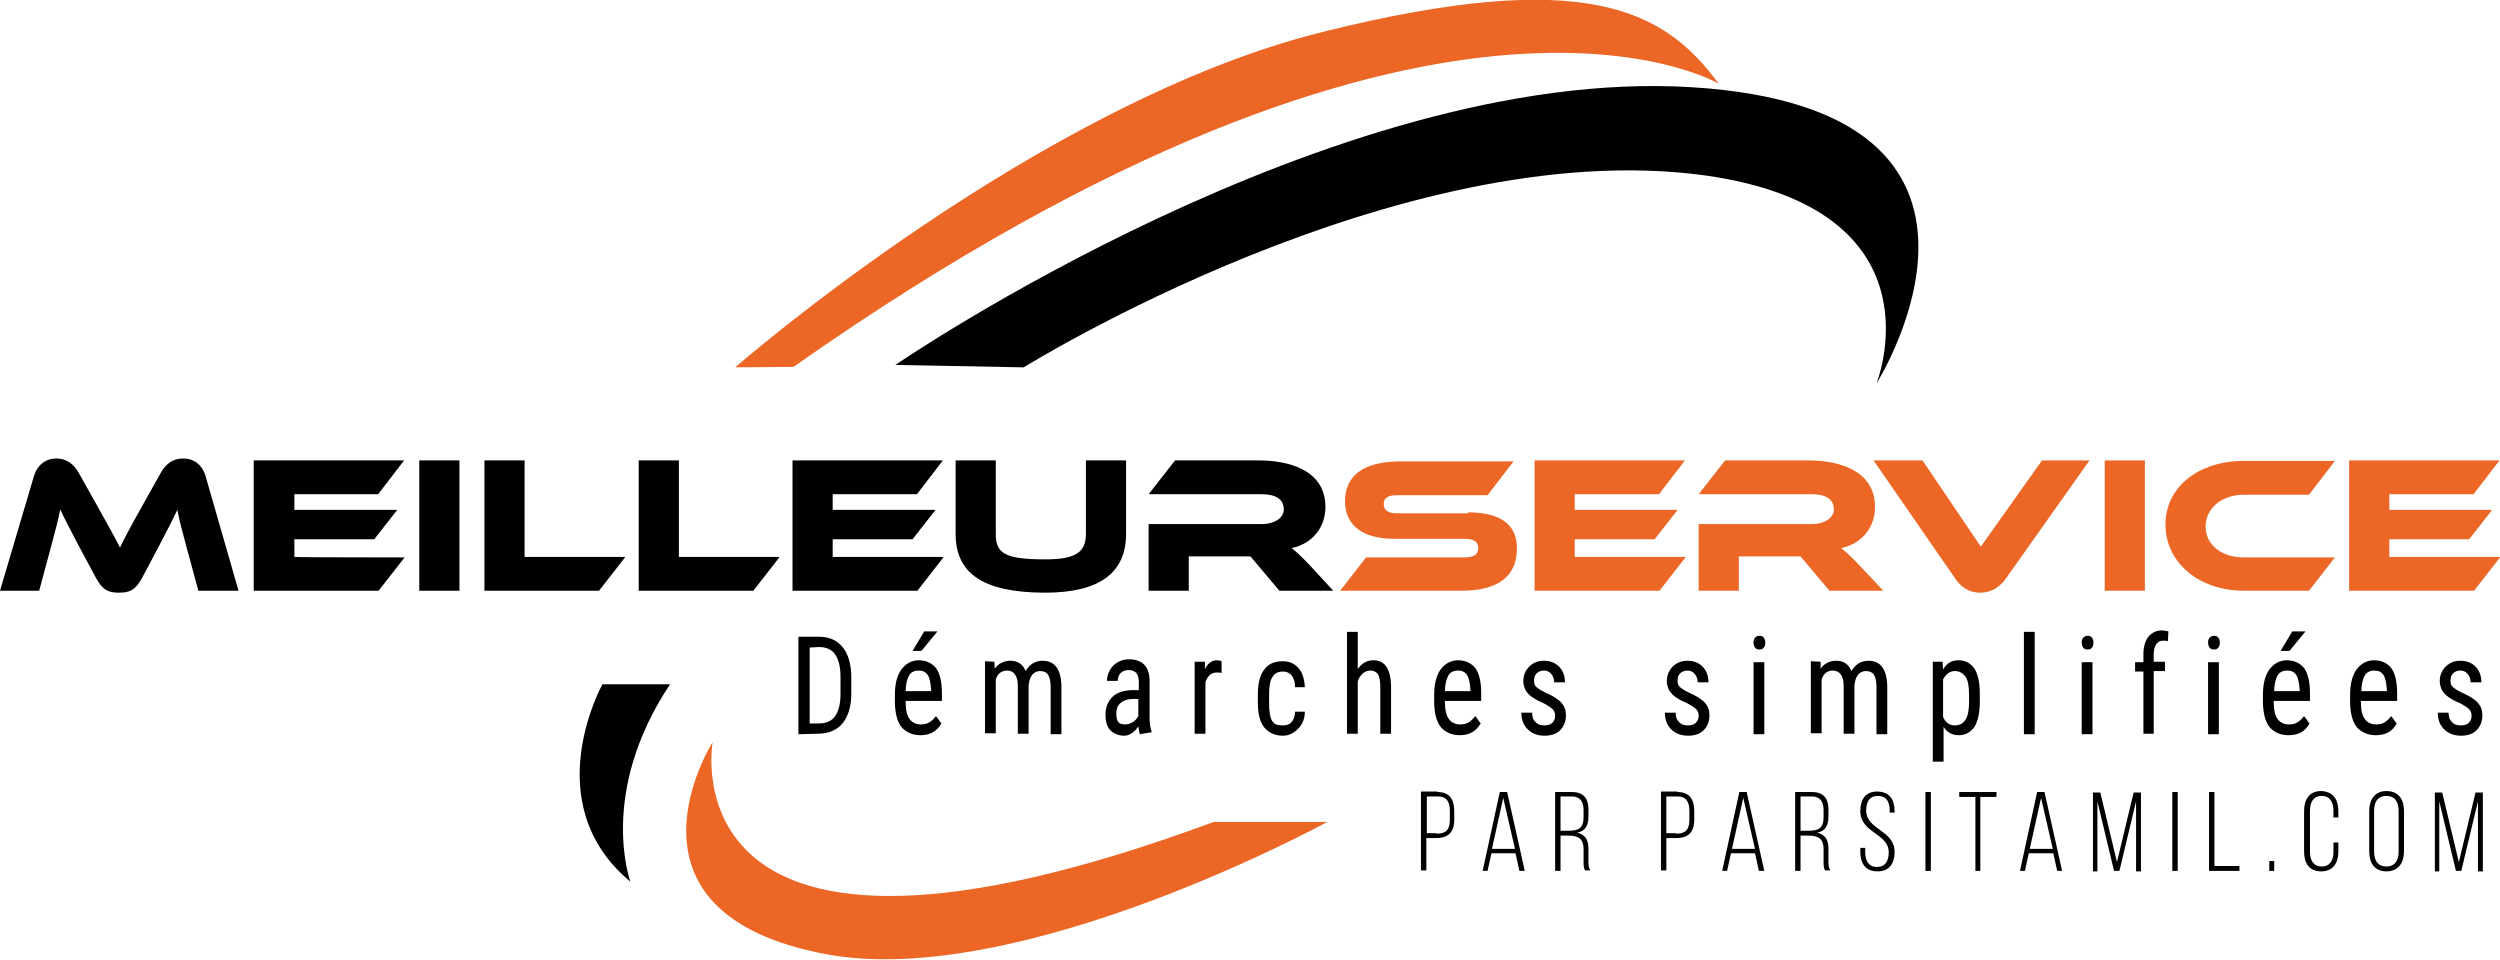 <?xml version="1.0" encoding="utf-8"?>
<!-- Generator: Adobe Illustrator 27.5.0, SVG Export Plug-In . SVG Version: 6.00 Build 0)  -->
<svg version="1.1" id="Layer_1" xmlns="http://www.w3.org/2000/svg" xmlns:xlink="http://www.w3.org/1999/xlink" x="0px" y="0px"
	 viewBox="0 0 510.4 195.9" style="enable-background:new 0 0 510.4 195.9;" xml:space="preserve">
<style type="text/css">
	.st0{fill:#EC6625;}
</style>
<g>
	<path d="M182.8,74.5c0,0,89.3-61.2,162.5-56.7s37.8,60.5,37.8,60.5s14.3-35.6-35.1-42.5C285.6,27.3,209,75,209,75L182.8,74.5
		L182.8,74.5z"/>
	<path class="st0" d="M145.5,151.5c0,0-10.6,58.1,102.3,16.3H271c0,0-62.9,34.4-102.4,27C123.4,186.3,145.5,151.5,145.5,151.5
		L145.5,151.5z"/>
	<path class="st0" d="M150.1,75c0,0,61.9-54.1,120-68.5c53.8-13.4,69.8-4.4,80.8,10.6c0,0-57.6-34.5-188.9,57.8L150.1,75L150.1,75z"
		/>
	<path d="M123,139.7c0,0-13.6,24.3,5.7,40.3c0,0-6.7-18.1,8.1-40.3H123z"/>
	<g>
		<path d="M20.2,103.9c2.3,4.1,3.4,6.1,4.3,7.9c0.9-1.9,1.9-3.8,4.2-7.9l4.2-7.5c1-1.7,2.4-2.8,4.5-2.8s3.9,1.2,4.6,3.7l6.7,23.3
			h-8.2l-2.5-9.2c-0.8-3-1.4-5.2-1.8-7.3c-0.9,1.9-1.9,3.9-3.7,7.3L29,118c-1.4,2.6-2.7,3-4.7,3s-3.3-0.4-4.7-3l-3.6-6.7
			c-1.9-3.7-2.9-5.5-3.7-7.3c-0.4,2.1-1,4.3-1.8,7.3L8,120.6H0l6.9-23.3c0.7-2.5,2.6-3.7,4.6-3.7s3.5,1.1,4.5,2.8L20.2,103.9z"/>
		<path d="M82.6,113.8l-5.3,6.8H51.8V94h30.7l-5.3,6.9H60.1v3.2h21l-4.7,6H60.1v3.6C60.1,113.8,82.6,113.8,82.6,113.8z"/>
		<path d="M93.8,120.6h-8.2V94h8.2V120.6z"/>
		<path d="M127.6,113.8l-5.3,6.8H98.9V94h8.2v19.7h20.5V113.8z"/>
		<path d="M159.1,113.8l-5.3,6.8h-23.4V94h8.2v19.7h20.5V113.8z"/>
		<path d="M192.6,113.8l-5.3,6.8h-25.5V94h30.7l-5.3,6.9H170v3.2h21l-4.7,6H170v3.6h22.6V113.8z"/>
		<path d="M229.9,109c0,8-5.5,12-16.5,12c-12.8,0-18.3-4-18.3-12V94h8.2v15c0,3.9,1.7,5.2,10.1,5.2c6.3,0,8.3-1.5,8.3-5.2V94h8.2
			V109L229.9,109z"/>
		<path d="M272.2,120.6h-11l-5.9-7h-12.6v7h-8.2V107h23.1c2.5,0,4.5-1.2,4.5-3c0-2.1-1.7-3.1-4.5-3.1h-23.1l5.4-6.9H257
			c6,0,13.6,1.9,13.6,9.5c0,4.1-2.6,7.5-6.9,8.4c0.9,0.7,1.9,1.6,3.7,3.5L272.2,120.6L272.2,120.6z"/>
		<path class="st0" d="M299.7,104.6c6.5,0,10,2.4,10,7.3c0,5.4-3.3,8.7-11.4,8.7h-24.7l5.3-6.8H299c1.9,0,2.8-0.6,2.8-1.9
			s-0.9-1.9-2.8-1.9h-14.4c-6.8,0-10-3.1-10-7.6c0-5,3.3-8.2,11.4-8.2h23l-5.3,6.9h-18.4c-1.9,0-2.8,0.5-2.8,1.8s0.9,1.9,2.8,1.9
			h14.4V104.6z"/>
		<path class="st0" d="M344.1,113.8l-5.3,6.8h-25.5V94H344l-5.3,6.9h-17.2v3.2h21l-4.7,6h-16.3v3.6h22.6V113.8z"/>
		<path class="st0" d="M384.5,120.6h-11l-5.9-7H355v7h-8.2V107h23.1c2.5,0,4.5-1.2,4.5-3c0-2.1-1.7-3.1-4.5-3.1h-23.1l5.4-6.9h17
			c6,0,13.6,1.9,13.6,9.5c0,4.1-2.6,7.5-6.9,8.4c0.9,0.7,1.9,1.6,3.7,3.5L384.5,120.6L384.5,120.6z"/>
		<path class="st0" d="M392.5,94l11.9,17.6L416.9,94h9.7l-17,24c-1.1,1.6-2.8,3-5.3,3s-4.1-1.3-5.2-3l-16.6-24H392.5z"/>
		<path class="st0" d="M437.9,120.6h-8.2V94h8.2V120.6z"/>
		<path class="st0" d="M476.7,113.8l-5.3,6.8h-13.3c-9.2,0-16-5.8-16-13.5s6.8-13,16-13h18.6l-5.3,6.9h-13.3c-4.4,0-7.8,2.7-7.8,6.5
			s3.3,6.3,7.8,6.3L476.7,113.8L476.7,113.8z"/>
		<path class="st0" d="M510.4,113.8l-5.3,6.8h-25.5V94h30.7l-5.3,6.9h-17.2v3.2h21l-4.7,6h-16.3v3.6h22.6V113.8z"/>
	</g>
	<g>
		<path d="M163,149.9V130h4.2c2.1,0,3.7,0.7,4.9,2.2c1.1,1.4,1.7,3.5,1.7,6.1v3.3c0,2.6-0.6,4.6-1.8,6.1c-1.2,1.4-2.9,2.1-5.1,2.1
			L163,149.9L163,149.9z M165.3,132.2v15.5h1.8c1.6,0,2.7-0.5,3.4-1.5s1.1-2.5,1.1-4.5v-3.5c0-2.1-0.4-3.6-1.1-4.6
			c-0.7-1-1.8-1.5-3.3-1.5L165.3,132.2L165.3,132.2z"/>
		<path d="M187.9,150.1c-1.6,0-2.9-0.6-3.8-1.6c-0.9-1.1-1.3-2.7-1.4-4.8v-1.8c0-2.2,0.4-3.9,1.3-5.2c0.9-1.2,2.1-1.9,3.6-1.9
			s2.7,0.6,3.5,1.6c0.8,1.1,1.2,2.8,1.2,5.1v1.6h-7.4v0.3c0,1.6,0.3,2.7,0.8,3.4s1.3,1.1,2.3,1.1c0.6,0,1.2-0.1,1.7-0.4
			c0.5-0.3,0.9-0.7,1.4-1.3l1.1,1.5C191.2,149.4,189.8,150.1,187.9,150.1L187.9,150.1z M187.6,136.9c-0.9,0-1.6,0.3-2,1
			s-0.7,1.8-0.7,3.2h5.2v-0.3c-0.1-1.4-0.3-2.4-0.7-3S188.4,136.9,187.6,136.9L187.6,136.9z M188.7,128.9h2.7l-3.3,4h-1.8
			L188.7,128.9z"/>
		<path d="M203,135.1l0.1,1.4c0.8-1.1,1.9-1.6,3.2-1.6c1.5,0,2.5,0.7,3.1,2.1c0.8-1.4,2-2.1,3.5-2.1c2.4,0,3.7,1.7,3.8,5.1v9.9h-2.2
			v-9.7c0-1.1-0.2-1.9-0.5-2.4s-0.9-0.8-1.7-0.8c-0.6,0-1.2,0.3-1.6,0.8s-0.6,1.3-0.7,2.1v9.9h-2.2V140c0-2-0.8-3.1-2.2-3.1
			c-1.1,0-1.9,0.6-2.3,1.8v11h-2.2V135L203,135.1L203,135.1z"/>
		<path d="M232.7,149.9c-0.1-0.3-0.2-0.9-0.3-1.6c-0.8,1.2-1.8,1.9-2.9,1.9s-2.1-0.4-2.8-1.1s-1-1.8-1-3.2c0-1.5,0.5-2.7,1.4-3.6
			s2.2-1.3,3.8-1.4h1.6v-1.6c0-0.9-0.2-1.5-0.5-1.9c-0.4-0.4-0.9-0.6-1.6-0.6c-0.6,0-1.2,0.2-1.6,0.6s-0.6,1-0.6,1.6H226
			c0-0.8,0.2-1.5,0.6-2.2c0.4-0.7,0.9-1.2,1.6-1.6s1.4-0.6,2.3-0.6c1.4,0,2.4,0.4,3.1,1.1s1.1,1.8,1.1,3.3v7.4
			c0,1.1,0.1,2.1,0.4,2.9v0.2L232.7,149.9L232.7,149.9z M229.8,147.9c0.5,0,1-0.2,1.5-0.5s0.8-0.7,1.1-1.2v-3.5h-1.2
			c-1,0-1.8,0.3-2.4,0.8s-0.9,1.2-0.9,2.1c0,0.8,0.1,1.4,0.4,1.8S229.1,147.9,229.8,147.9L229.8,147.9z"/>
		<path d="M249.4,137.4c-0.3-0.1-0.6-0.1-1-0.1c-1.1,0-1.9,0.7-2.3,2v10.5h-2.2v-14.7h2.1v1.5c0.6-1.2,1.4-1.8,2.5-1.8
			c0.3,0,0.6,0.1,0.9,0.2V137.4L249.4,137.4z"/>
		<path d="M262,148.1c0.7,0,1.3-0.2,1.7-0.7c0.4-0.5,0.7-1.2,0.7-2.1h2c0,1.4-0.5,2.6-1.4,3.5s-1.9,1.4-3.1,1.4
			c-1.6,0-2.9-0.6-3.8-1.7s-1.3-2.9-1.3-5.1v-1.6c0-2.2,0.4-3.9,1.3-5.1c0.9-1.2,2.1-1.7,3.8-1.7c1.4,0,2.4,0.5,3.2,1.4
			c0.8,0.9,1.2,2.2,1.3,3.9h-2c0-1.1-0.3-1.9-0.7-2.4c-0.4-0.5-1-0.8-1.8-0.8c-1,0-1.7,0.4-2.1,1.1c-0.5,0.7-0.7,1.9-0.7,3.5v1.9
			c0,1.7,0.2,3,0.7,3.7S261,148.1,262,148.1L262,148.1z"/>
		<path d="M277.2,136.6c0.8-1.2,1.9-1.8,3.2-1.8c2.3,0,3.5,1.7,3.6,5.2v9.8h-2.2v-9.7c0-1.1-0.2-2-0.5-2.5c-0.4-0.5-0.9-0.7-1.6-0.7
			c-0.5,0-1,0.2-1.5,0.6c-0.4,0.4-0.8,0.9-1,1.6v10.7H275V129h2.2V136.6L277.2,136.6z"/>
		<path d="M298,150.1c-1.6,0-2.9-0.6-3.8-1.6c-0.9-1.1-1.3-2.7-1.4-4.8v-1.8c0-2.2,0.4-3.9,1.3-5.2c0.9-1.2,2.1-1.9,3.6-1.9
			s2.7,0.6,3.5,1.6c0.8,1.1,1.2,2.8,1.2,5.1v1.6H295v0.3c0,1.6,0.3,2.7,0.8,3.4s1.3,1.1,2.3,1.1c0.6,0,1.2-0.1,1.7-0.4
			c0.5-0.3,0.9-0.7,1.4-1.3l1.1,1.5C301.3,149.4,299.9,150.1,298,150.1L298,150.1z M297.7,136.9c-0.9,0-1.6,0.3-2,1
			s-0.7,1.8-0.7,3.2h5.2v-0.3c-0.1-1.4-0.3-2.4-0.7-3S298.5,136.9,297.7,136.9z"/>
		<path d="M317.5,146.1c0-0.5-0.2-1-0.5-1.3s-1-0.8-2-1.3c-1.2-0.5-2-1-2.5-1.4s-0.8-0.8-1.1-1.3c-0.2-0.5-0.4-1.1-0.4-1.7
			c0-1.2,0.4-2.2,1.2-3s1.8-1.2,3-1.2c1.3,0,2.3,0.4,3.1,1.2s1.2,1.9,1.2,3.2h-2.2c0-0.7-0.2-1.2-0.6-1.7s-0.9-0.7-1.5-0.7
			s-1.1,0.2-1.5,0.6s-0.5,0.9-0.5,1.5c0,0.5,0.1,0.9,0.4,1.2s0.9,0.7,1.9,1.2c1.6,0.7,2.7,1.4,3.3,2.1s0.9,1.5,0.9,2.5
			c0,1.3-0.4,2.3-1.2,3.1s-1.9,1.1-3.2,1.1s-2.5-0.4-3.4-1.3s-1.3-2-1.3-3.4h2.2c0,0.8,0.2,1.5,0.7,1.9c0.4,0.5,1,0.7,1.8,0.7
			c0.7,0,1.3-0.2,1.6-0.5C317.3,147.2,317.5,146.7,317.5,146.1L317.5,146.1z"/>
		<path d="M346.8,146.1c0-0.5-0.2-1-0.5-1.3s-1-0.8-2-1.3c-1.2-0.5-2-1-2.5-1.4s-0.8-0.8-1.1-1.3c-0.2-0.5-0.4-1.1-0.4-1.7
			c0-1.2,0.4-2.2,1.2-3s1.8-1.2,3-1.2c1.3,0,2.3,0.4,3.1,1.2s1.2,1.9,1.2,3.2h-2.2c0-0.7-0.2-1.2-0.6-1.7s-0.9-0.7-1.5-0.7
			s-1.1,0.2-1.5,0.6s-0.5,0.9-0.5,1.5c0,0.5,0.1,0.9,0.4,1.2s0.9,0.7,1.9,1.2c1.6,0.7,2.7,1.4,3.3,2.1s0.9,1.5,0.9,2.5
			c0,1.3-0.4,2.3-1.2,3.1s-1.9,1.1-3.2,1.1s-2.5-0.4-3.4-1.3s-1.3-2-1.3-3.4h2.2c0,0.8,0.2,1.5,0.7,1.9c0.4,0.5,1,0.7,1.8,0.7
			c0.7,0,1.3-0.2,1.6-0.5C346.6,147.2,346.8,146.7,346.8,146.1L346.8,146.1z"/>
		<path d="M360.4,131.2c0,0.4-0.1,0.8-0.3,1c-0.2,0.3-0.5,0.4-0.9,0.4s-0.7-0.1-0.9-0.4c-0.2-0.3-0.3-0.6-0.3-1s0.1-0.8,0.3-1
			s0.5-0.4,0.9-0.4s0.7,0.1,0.9,0.4C360.3,130.5,360.4,130.8,360.4,131.2L360.4,131.2z M360.2,149.9H358v-14.7h2.2V149.9z"/>
		<path d="M371.7,135.1v1.4c0.8-1.1,1.9-1.6,3.2-1.6c1.5,0,2.5,0.7,3.1,2.1c0.8-1.4,2-2.1,3.5-2.1c2.4,0,3.7,1.7,3.8,5.1v9.9h-2.2
			v-9.7c0-1.1-0.2-1.9-0.5-2.4s-0.9-0.8-1.7-0.8c-0.6,0-1.2,0.3-1.6,0.8s-0.6,1.3-0.7,2.1v9.9h-2.2V140c0-2-0.8-3.1-2.2-3.1
			c-1.1,0-1.9,0.6-2.3,1.8v11h-2.2V135L371.7,135.1L371.7,135.1z"/>
		<path d="M404.2,143.2c0,2.3-0.4,4.1-1.1,5.2c-0.8,1.1-1.8,1.7-3.2,1.7s-2.4-0.6-3.1-1.7v7.1h-2.2v-20.4h2l0.1,1.6
			c0.7-1.3,1.8-1.9,3.1-1.9c1.5,0,2.5,0.6,3.3,1.7c0.7,1.1,1.1,2.8,1.1,5.1L404.2,143.2L404.2,143.2z M402,141.8
			c0-1.6-0.2-2.9-0.7-3.6s-1.2-1.2-2.2-1.2s-1.8,0.6-2.4,1.7v7.7c0.5,1.1,1.3,1.7,2.4,1.7c1,0,1.7-0.4,2.2-1.2s0.7-2,0.7-3.6V141.8
			L402,141.8z"/>
		<path d="M415.4,149.9h-2.2V129h2.2V149.9z"/>
		<path d="M427.4,131.2c0,0.4-0.1,0.8-0.3,1c-0.2,0.3-0.5,0.4-0.9,0.4s-0.7-0.1-0.9-0.4c-0.2-0.3-0.3-0.6-0.3-1s0.1-0.8,0.3-1
			s0.5-0.4,0.9-0.4s0.7,0.1,0.9,0.4C427.3,130.5,427.4,130.8,427.4,131.2L427.4,131.2z M427.2,149.9H425v-14.7h2.2V149.9z"/>
		<path d="M437.6,149.9v-12.8h-1.7v-1.9h1.7v-1.7c0-1.5,0.4-2.7,1-3.5c0.7-0.8,1.6-1.3,2.8-1.3c0.4,0,0.9,0.1,1.3,0.2l-0.1,2
			c-0.3-0.1-0.6-0.1-1-0.1c-1.2,0-1.9,1-1.9,2.9v1.4h2.3v1.9h-2.3v12.8h-2.1V149.9z"/>
		<path d="M453.2,131.2c0,0.4-0.1,0.8-0.3,1c-0.2,0.3-0.5,0.4-0.9,0.4s-0.7-0.1-0.9-0.4c-0.2-0.3-0.3-0.6-0.3-1s0.1-0.8,0.3-1
			s0.5-0.4,0.9-0.4s0.7,0.1,0.9,0.4C453.1,130.5,453.2,130.8,453.2,131.2L453.2,131.2z M453,149.9h-2.2v-14.7h2.2V149.9z"/>
		<path d="M467.2,150.1c-1.6,0-2.9-0.6-3.8-1.6c-0.9-1.1-1.3-2.7-1.4-4.8v-1.8c0-2.2,0.4-3.9,1.3-5.2c0.9-1.2,2.1-1.9,3.6-1.9
			s2.7,0.6,3.5,1.6c0.8,1.1,1.2,2.8,1.2,5.1v1.6h-7.4v0.3c0,1.6,0.3,2.7,0.8,3.4s1.3,1.1,2.3,1.1c0.6,0,1.2-0.1,1.7-0.4
			c0.5-0.3,0.9-0.7,1.4-1.3l1.1,1.5C470.6,149.4,469.2,150.1,467.2,150.1L467.2,150.1z M467,136.9c-0.9,0-1.6,0.3-2,1
			s-0.7,1.8-0.7,3.2h5.2v-0.3c-0.1-1.4-0.3-2.4-0.7-3S467.8,136.9,467,136.9z M468,128.9h2.7l-3.3,4h-1.8L468,128.9L468,128.9z"/>
		<path d="M485,150.1c-1.6,0-2.9-0.6-3.8-1.6c-0.9-1.1-1.3-2.7-1.4-4.8v-1.8c0-2.2,0.4-3.9,1.3-5.2c0.9-1.2,2.1-1.9,3.6-1.9
			s2.7,0.6,3.5,1.6c0.8,1.1,1.2,2.8,1.2,5.1v1.6H482v0.3c0,1.6,0.3,2.7,0.8,3.4s1.3,1.1,2.3,1.1c0.6,0,1.2-0.1,1.7-0.4
			c0.5-0.3,0.9-0.7,1.4-1.3l1.1,1.5C488.4,149.4,487,150.1,485,150.1L485,150.1z M484.8,136.9c-0.9,0-1.6,0.3-2,1s-0.7,1.8-0.7,3.2
			h5.2v-0.3c-0.1-1.4-0.3-2.4-0.7-3S485.6,136.9,484.8,136.9z"/>
		<path d="M504.6,146.1c0-0.5-0.2-1-0.5-1.3s-1-0.8-2-1.3c-1.2-0.5-2-1-2.5-1.4s-0.8-0.8-1.1-1.3c-0.2-0.5-0.4-1.1-0.4-1.7
			c0-1.2,0.4-2.2,1.2-3s1.8-1.2,3-1.2c1.3,0,2.3,0.4,3.1,1.2s1.2,1.9,1.2,3.2h-2.2c0-0.7-0.2-1.2-0.6-1.7s-0.9-0.7-1.5-0.7
			s-1.1,0.2-1.5,0.6s-0.5,0.9-0.5,1.5c0,0.5,0.1,0.9,0.4,1.2s0.9,0.7,1.9,1.2c1.6,0.7,2.7,1.4,3.3,2.1s0.9,1.5,0.9,2.5
			c0,1.3-0.4,2.3-1.2,3.1s-1.9,1.1-3.2,1.1s-2.5-0.4-3.4-1.3s-1.3-2-1.3-3.4h2.2c0,0.8,0.2,1.5,0.7,1.9c0.4,0.5,1,0.7,1.8,0.7
			c0.7,0,1.3-0.2,1.6-0.5C504.4,147.2,504.6,146.7,504.6,146.1L504.6,146.1z"/>
	</g>
	<g>
		<path d="M293.5,161.7c2.5,0,3.4,1.6,3.4,3.9v1.7c0,2.6-1.2,3.8-3.7,3.8h-2v6.6h-1.1v-16.1H293.5z M293.3,170.2
			c1.9,0,2.7-0.8,2.7-2.8v-1.9c0-1.7-0.6-2.9-2.4-2.9h-2.3v7.5H293.3z"/>
		<path d="M304.5,174.2l-0.8,3.6h-1l3.5-16.1h1.5l3.6,16.1h-1.1l-0.8-3.6H304.5z M304.6,173.3h4.7l-2.4-10.4L304.6,173.3z"/>
		<path d="M320.9,161.7c2.5,0,3.4,1.4,3.4,3.6v1.4c0,1.9-0.7,3-2.3,3.3c1.7,0.4,2.3,1.5,2.3,3.3v2.5c0,0.7,0,1.4,0.4,1.9h-1.1
			c-0.3-0.5-0.3-1.1-0.3-1.9v-2.5c0-2.1-1.2-2.7-3-2.7h-1.7v7.2h-1.1v-16.1H320.9z M320.3,169.6c1.9,0,3-0.5,3-2.7v-1.5
			c0-1.7-0.7-2.8-2.4-2.8h-2.3v7H320.3z"/>
		<path d="M342.5,161.7c2.5,0,3.4,1.6,3.4,3.9v1.7c0,2.6-1.2,3.8-3.7,3.8h-2v6.6h-1.1v-16.1H342.5z M342.2,170.2
			c1.9,0,2.7-0.8,2.7-2.8v-1.9c0-1.7-0.6-2.9-2.4-2.9h-2.3v7.5H342.2z"/>
		<path d="M353.4,174.2l-0.8,3.6h-1l3.5-16.1h1.5l3.6,16.1h-1.1l-0.8-3.6H353.4z M353.6,173.3h4.7l-2.4-10.4L353.6,173.3z"/>
		<path d="M369.9,161.7c2.5,0,3.4,1.4,3.4,3.6v1.4c0,1.9-0.7,3-2.3,3.3c1.7,0.4,2.3,1.5,2.3,3.3v2.5c0,0.7,0,1.4,0.4,1.9h-1.1
			c-0.3-0.5-0.3-1.1-0.3-1.9v-2.5c0-2.1-1.2-2.7-3-2.7h-1.7v7.2h-1.1v-16.1H369.9z M369.3,169.6c1.9,0,3-0.5,3-2.7v-1.5
			c0-1.7-0.7-2.8-2.4-2.8h-2.3v7H369.3z"/>
		<path d="M386.8,165.6v0.3h-1v-0.4c0-1.7-0.6-3-2.4-3s-2.4,1.3-2.4,3c0,3.9,5.8,4,5.8,8.4c0,2.3-1,4-3.5,4c-2.5,0-3.5-1.7-3.5-4
			v-0.8h1v0.9c0,1.7,0.7,3,2.4,3s2.4-1.2,2.4-3c0-3.9-5.8-3.9-5.8-8.4c0-2.4,1.1-4,3.4-4C385.8,161.6,386.8,163.3,386.8,165.6z"/>
		<path d="M394.2,161.7v16.1h-1.1v-16.1H394.2z"/>
		<path d="M403.3,177.8v-15.1H400v-1h7.6v1h-3.3v15.1H403.3z"/>
		<path d="M414.2,174.2l-0.8,3.6h-1l3.5-16.1h1.5l3.6,16.1H420l-0.8-3.6H414.2z M414.4,173.3h4.7l-2.4-10.4L414.4,173.3z"/>
		<path d="M432.7,177.8h-1.1l-3.4-14.2v14.3h-0.9v-16.1h1.5l3.4,14.2l3.4-14.2h1.5v16.1h-1v-14.3L432.7,177.8z"/>
		<path d="M444.6,161.7v16.1h-1.1v-16.1H444.6z"/>
		<path d="M451,177.8v-16.1h1.1v15.1h5.1v1H451z"/>
		<path d="M464.3,175.8v2h-1v-2H464.3z"/>
		<path d="M477.4,165.6v1.3h-1v-1.4c0-1.7-0.7-3-2.4-3s-2.4,1.3-2.4,3v8.4c0,1.7,0.7,3,2.4,3s2.4-1.3,2.4-3V172h1v1.8
			c0,2.3-1,4.1-3.5,4.1c-2.5,0-3.5-1.7-3.5-4.1v-8.2c0-2.3,1-4.1,3.5-4.1C476.4,161.6,477.4,163.3,477.4,165.6z"/>
		<path d="M483.7,165.6c0-2.3,1.1-4.1,3.5-4.1c2.5,0,3.6,1.7,3.6,4.1v8.2c0,2.3-1.1,4.1-3.6,4.1c-2.4,0-3.5-1.7-3.5-4.1V165.6z
			 M484.7,173.9c0,1.7,0.7,3,2.5,3c1.8,0,2.5-1.3,2.5-3v-8.4c0-1.7-0.7-3-2.5-3c-1.8,0-2.5,1.3-2.5,3V173.9z"/>
		<path d="M502.5,177.8h-1.1l-3.4-14.2v14.3h-0.9v-16.1h1.5l3.4,14.2l3.4-14.2h1.5v16.1h-1v-14.3L502.5,177.8z"/>
	</g>
</g>
</svg>
